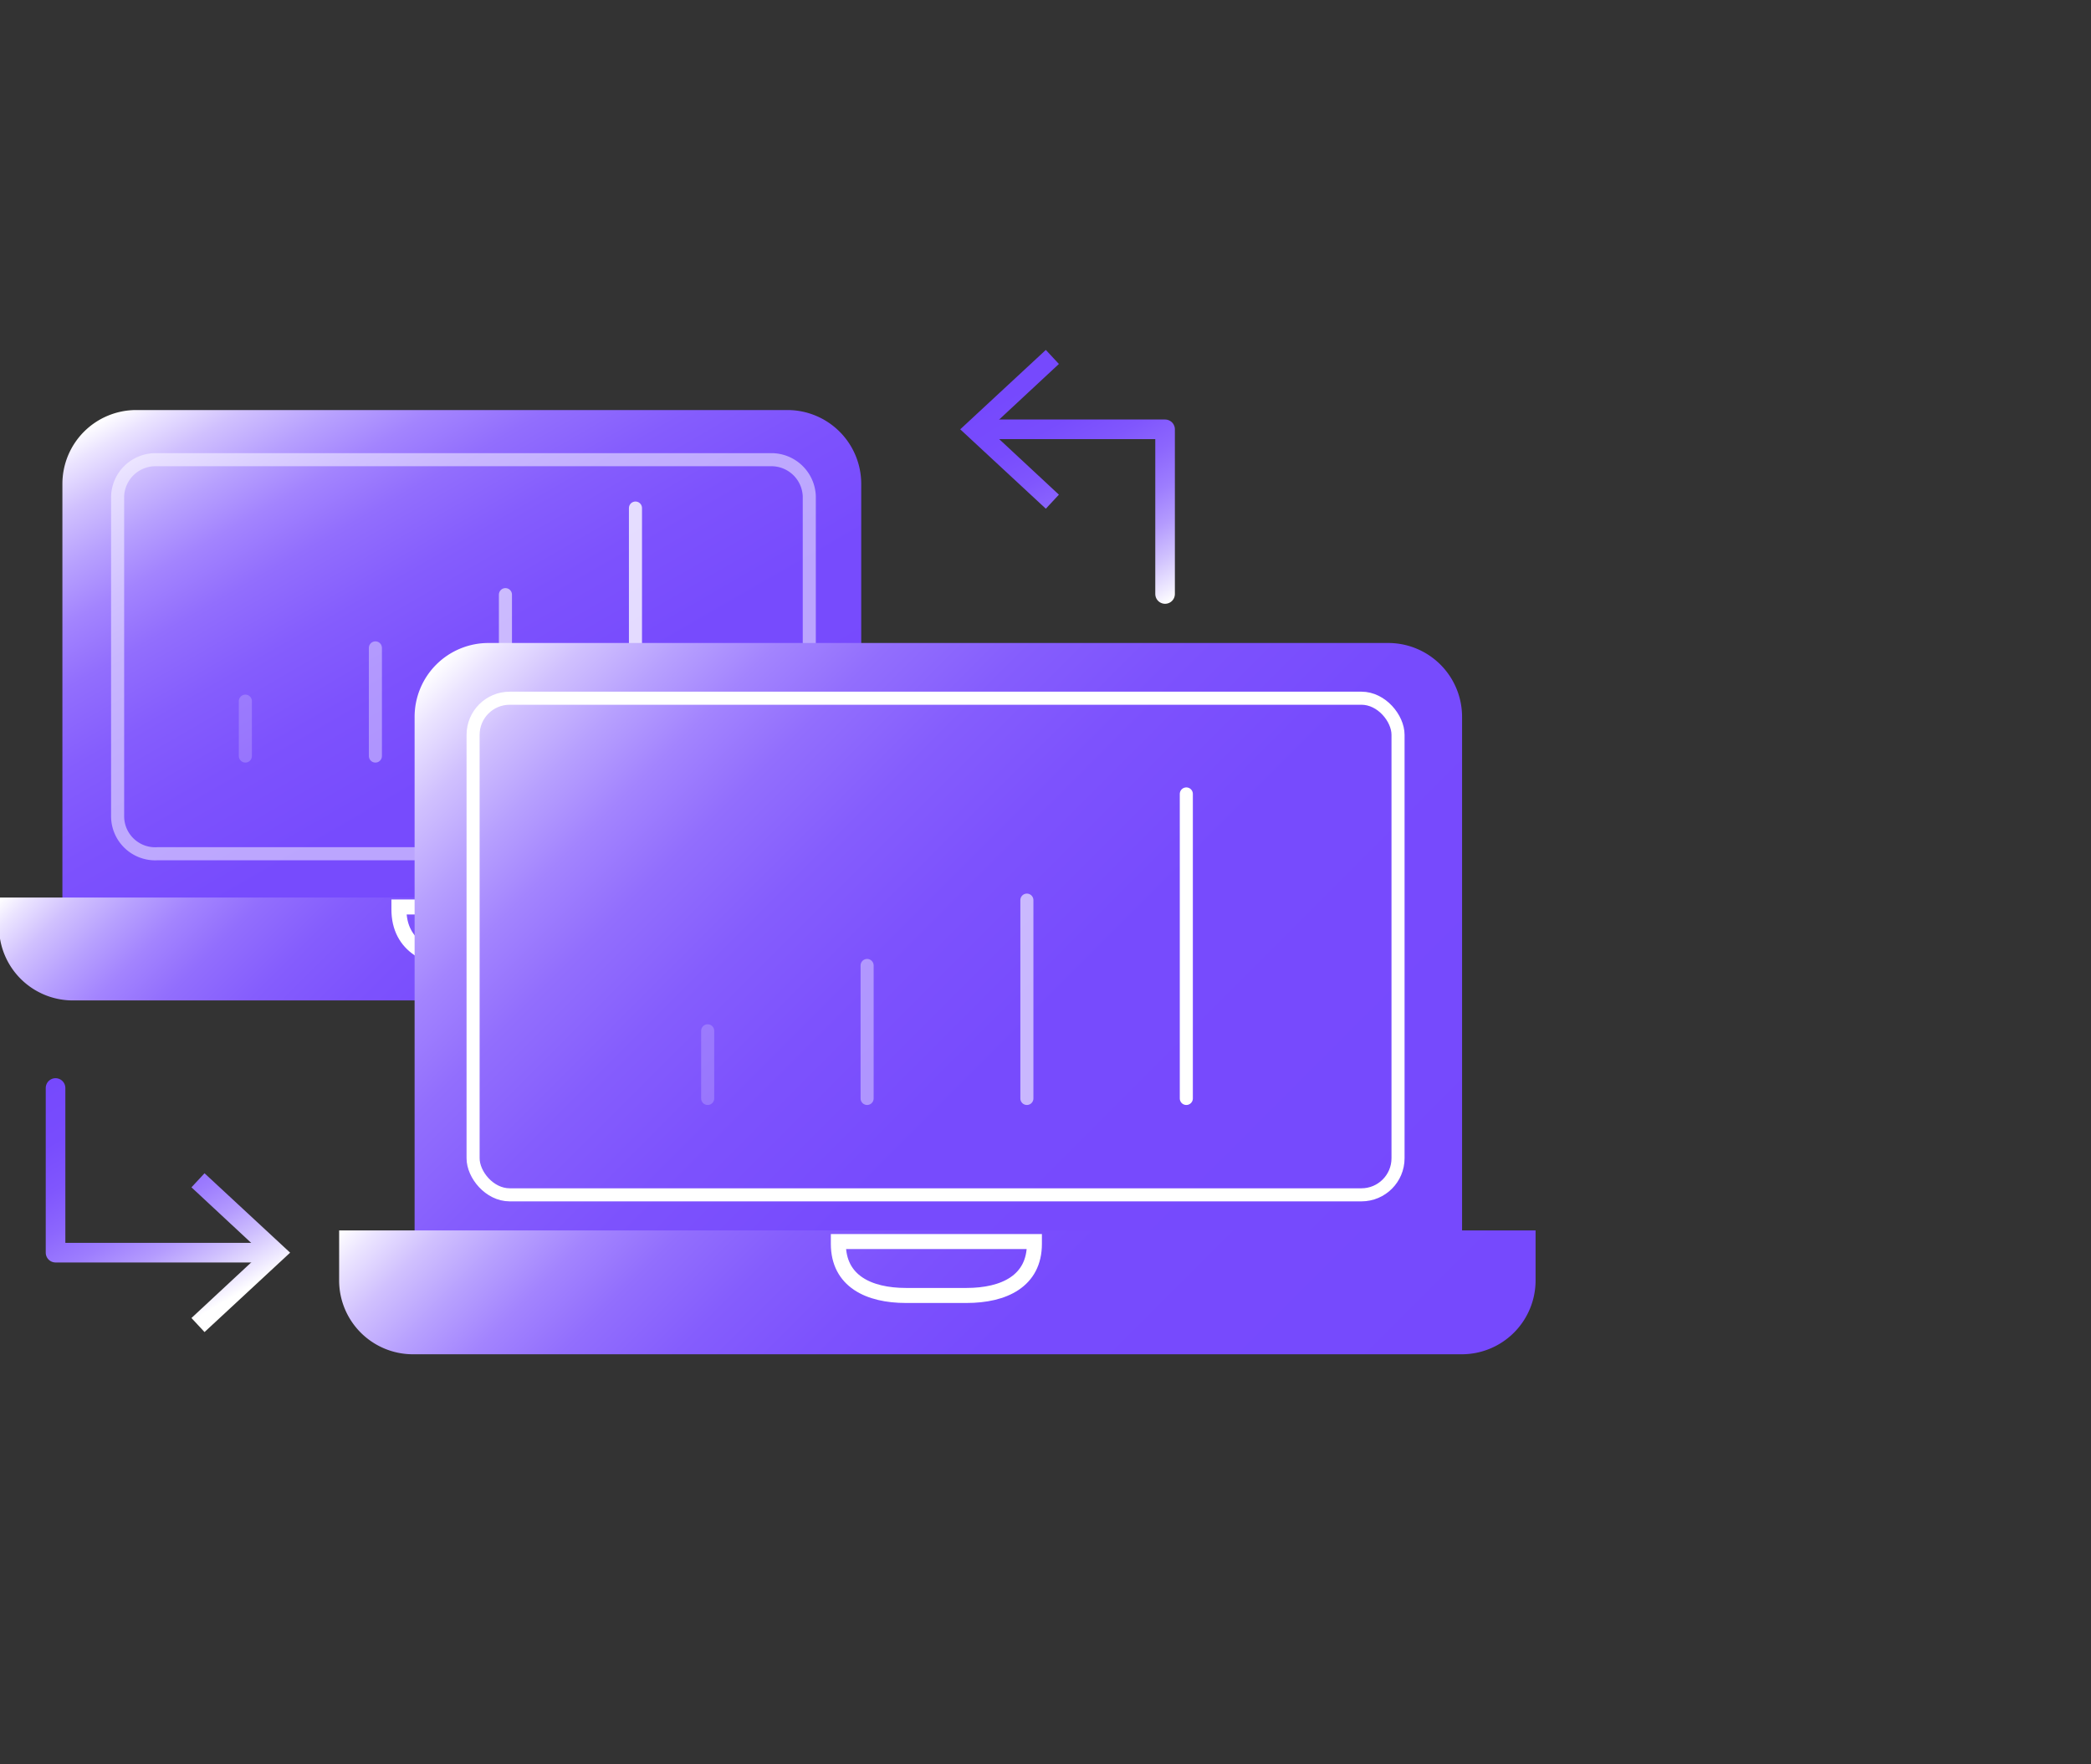 <svg id="图层_1" data-name="图层 1" xmlns="http://www.w3.org/2000/svg" xmlns:xlink="http://www.w3.org/1999/xlink" viewBox="0 0 64 54"><rect x="0" y="0" width="64" height="54" fill="#333333" stroke="none"/><defs><style>.cls-1,.cls-10,.cls-11,.cls-12,.cls-15,.cls-16,.cls-3,.cls-7,.cls-8,.cls-9{fill:none;}.cls-1,.cls-10,.cls-11,.cls-12,.cls-16,.cls-3,.cls-9{stroke-linecap:round;stroke-linejoin:round;}.cls-1,.cls-3{stroke-width:0.6px;}.cls-1{stroke:url(#未命名的渐变_76);}.cls-2{fill:url(#未命名的渐变_76-2);}.cls-3{stroke:url(#未命名的渐变_76-3);}.cls-4{fill:url(#未命名的渐变_76-4);}.cls-5{fill:url(#未命名的渐变_71);}.cls-6{fill:url(#未命名的渐变_71-2);}.cls-10,.cls-11,.cls-12,.cls-15,.cls-16,.cls-7,.cls-8,.cls-9{stroke:#fff;}.cls-15,.cls-7,.cls-8{stroke-miterlimit:10;}.cls-7{stroke-width:0.46px;}.cls-10,.cls-11,.cls-12,.cls-15,.cls-16,.cls-8,.cls-9{stroke-width:0.4px;}.cls-8{opacity:0.5;}.cls-9{opacity:0.2;}.cls-10{opacity:0.4;}.cls-11{opacity:0.6;}.cls-12{opacity:0.8;}.cls-13{fill:url(#未命名的渐变_71-3);}.cls-14{fill:url(#未命名的渐变_71-4);}</style><linearGradient id="未命名的渐变_76" x1="35.88" y1="18.4" x2="31.83" y2="11.38" gradientUnits="userSpaceOnUse"><stop offset="0" stop-color="#fff"/><stop offset="0.05" stop-color="#efeaff"/><stop offset="0.16" stop-color="#cfc0fe"/><stop offset="0.27" stop-color="#b49bfe"/><stop offset="0.39" stop-color="#9d7dfe"/><stop offset="0.52" stop-color="#8c66fd"/><stop offset="0.65" stop-color="#8056fd"/><stop offset="0.8" stop-color="#784cfd"/><stop offset="1" stop-color="#7649fd"/></linearGradient><linearGradient id="未命名的渐变_76-2" x1="34.86" y1="18.99" x2="30.81" y2="11.98" xlink:href="#未命名的渐变_76"/><linearGradient id="未命名的渐变_76-3" x1="6.1" y1="40.29" x2="1.82" y2="32.88" xlink:href="#未命名的渐变_76"/><linearGradient id="未命名的渐变_76-4" x1="7.47" y1="39.5" x2="3.19" y2="32.09" xlink:href="#未命名的渐变_76"/><linearGradient id="未命名的渐变_71" x1="20.11" y1="31.29" x2="7.86" y2="10.07" gradientUnits="userSpaceOnUse"><stop offset="0" stop-color="#7649fd"/><stop offset="0.4" stop-color="#774bfd"/><stop offset="0.54" stop-color="#7d52fd"/><stop offset="0.64" stop-color="#855dfd"/><stop offset="0.73" stop-color="#926efd"/><stop offset="0.8" stop-color="#a384fe"/><stop offset="0.86" stop-color="#b7a0fe"/><stop offset="0.92" stop-color="#d0c0fe"/><stop offset="0.97" stop-color="#ebe4ff"/><stop offset="1" stop-color="#fff"/></linearGradient><linearGradient id="未命名的渐变_71-2" x1="21.62" y1="35.89" x2="6.6" y2="20.87" gradientTransform="translate(28.23 58.09) rotate(-180)" xlink:href="#未命名的渐变_71"/><linearGradient id="未命名的渐变_71-3" x1="40.96" y1="41.7" x2="16.48" y2="17.22" xlink:href="#未命名的渐变_71"/><linearGradient id="未命名的渐变_71-4" x1="38.46" y1="48.67" x2="18.92" y2="29.13" gradientTransform="translate(57.38 79.11) rotate(-180)" xlink:href="#未命名的渐变_71"/></defs><title>1</title><polyline class="cls-1" points="35.66 18.18 35.66 13.14 30.04 13.14"/><polygon class="cls-2" points="32.01 10.71 32.41 11.14 30.26 13.14 32.41 15.14 32.01 15.57 29.39 13.14 32.01 10.71"/><polyline class="cls-3" points="1.7 33.3 1.7 38.34 8.24 38.34"/><polygon class="cls-4" points="6.26 40.77 5.86 40.34 8.01 38.34 5.86 36.34 6.26 35.91 8.88 38.34 6.26 40.77"/><path class="cls-5" d="M4.17,12.55H24.1a2.26,2.26,0,0,1,2.26,2.26V27.68a0,0,0,0,1,0,0H1.91a0,0,0,0,1,0,0V14.81A2.26,2.26,0,0,1,4.17,12.55Z"/><path class="cls-6" d="M2.26,27.47H26a2.26,2.26,0,0,1,2.26,2.26v.89a0,0,0,0,1,0,0H0a0,0,0,0,1,0,0v-.89A2.26,2.26,0,0,1,2.26,27.47Z" transform="translate(28.23 58.09) rotate(180)"/><path class="cls-7" d="M12.21,27.76h6v.07c0,1.14-.93,1.58-2.08,1.58H14.28c-1.14,0-2.07-.44-2.07-1.58Z"/><path class="cls-8" d="M14.82,26.13h-10A1.15,1.15,0,0,1,3.6,25V15.19a1.16,1.16,0,0,1,1.19-1.12H23.58a1.16,1.16,0,0,1,1.19,1.12V20.5"/><line class="cls-9" x1="7.51" y1="21.46" x2="7.51" y2="23.14"/><line class="cls-10" x1="11.49" y1="19.83" x2="11.49" y2="23.14"/><line class="cls-11" x1="15.47" y1="18.2" x2="15.47" y2="19.89"/><line class="cls-12" x1="19.45" y1="15.55" x2="19.45" y2="19.89"/><path class="cls-13" d="M14.95,19.68H42.49a2.26,2.26,0,0,1,2.26,2.26v16a0,0,0,0,1,0,0H12.69a0,0,0,0,1,0,0v-16A2.26,2.26,0,0,1,14.95,19.68Z"/><path class="cls-14" d="M12.64,37.66h32.1A2.26,2.26,0,0,1,47,39.92v1.53a0,0,0,0,1,0,0H10.38a0,0,0,0,1,0,0V39.92A2.26,2.26,0,0,1,12.64,37.66Z" transform="translate(57.38 79.11) rotate(180)"/><path class="cls-7" d="M25.66,38h6v.07c0,1.14-.93,1.58-2.08,1.58H27.73c-1.14,0-2.07-.44-2.07-1.58Z"/><rect class="cls-15" x="14.48" y="21.37" width="28.31" height="15.2" rx="1.12"/><line class="cls-9" x1="21.66" y1="31.55" x2="21.66" y2="33.62"/><line class="cls-10" x1="26.54" y1="29.55" x2="26.54" y2="33.62"/><line class="cls-11" x1="31.43" y1="27.55" x2="31.43" y2="33.62"/><line class="cls-16" x1="36.31" y1="24.3" x2="36.31" y2="33.62"/></svg>